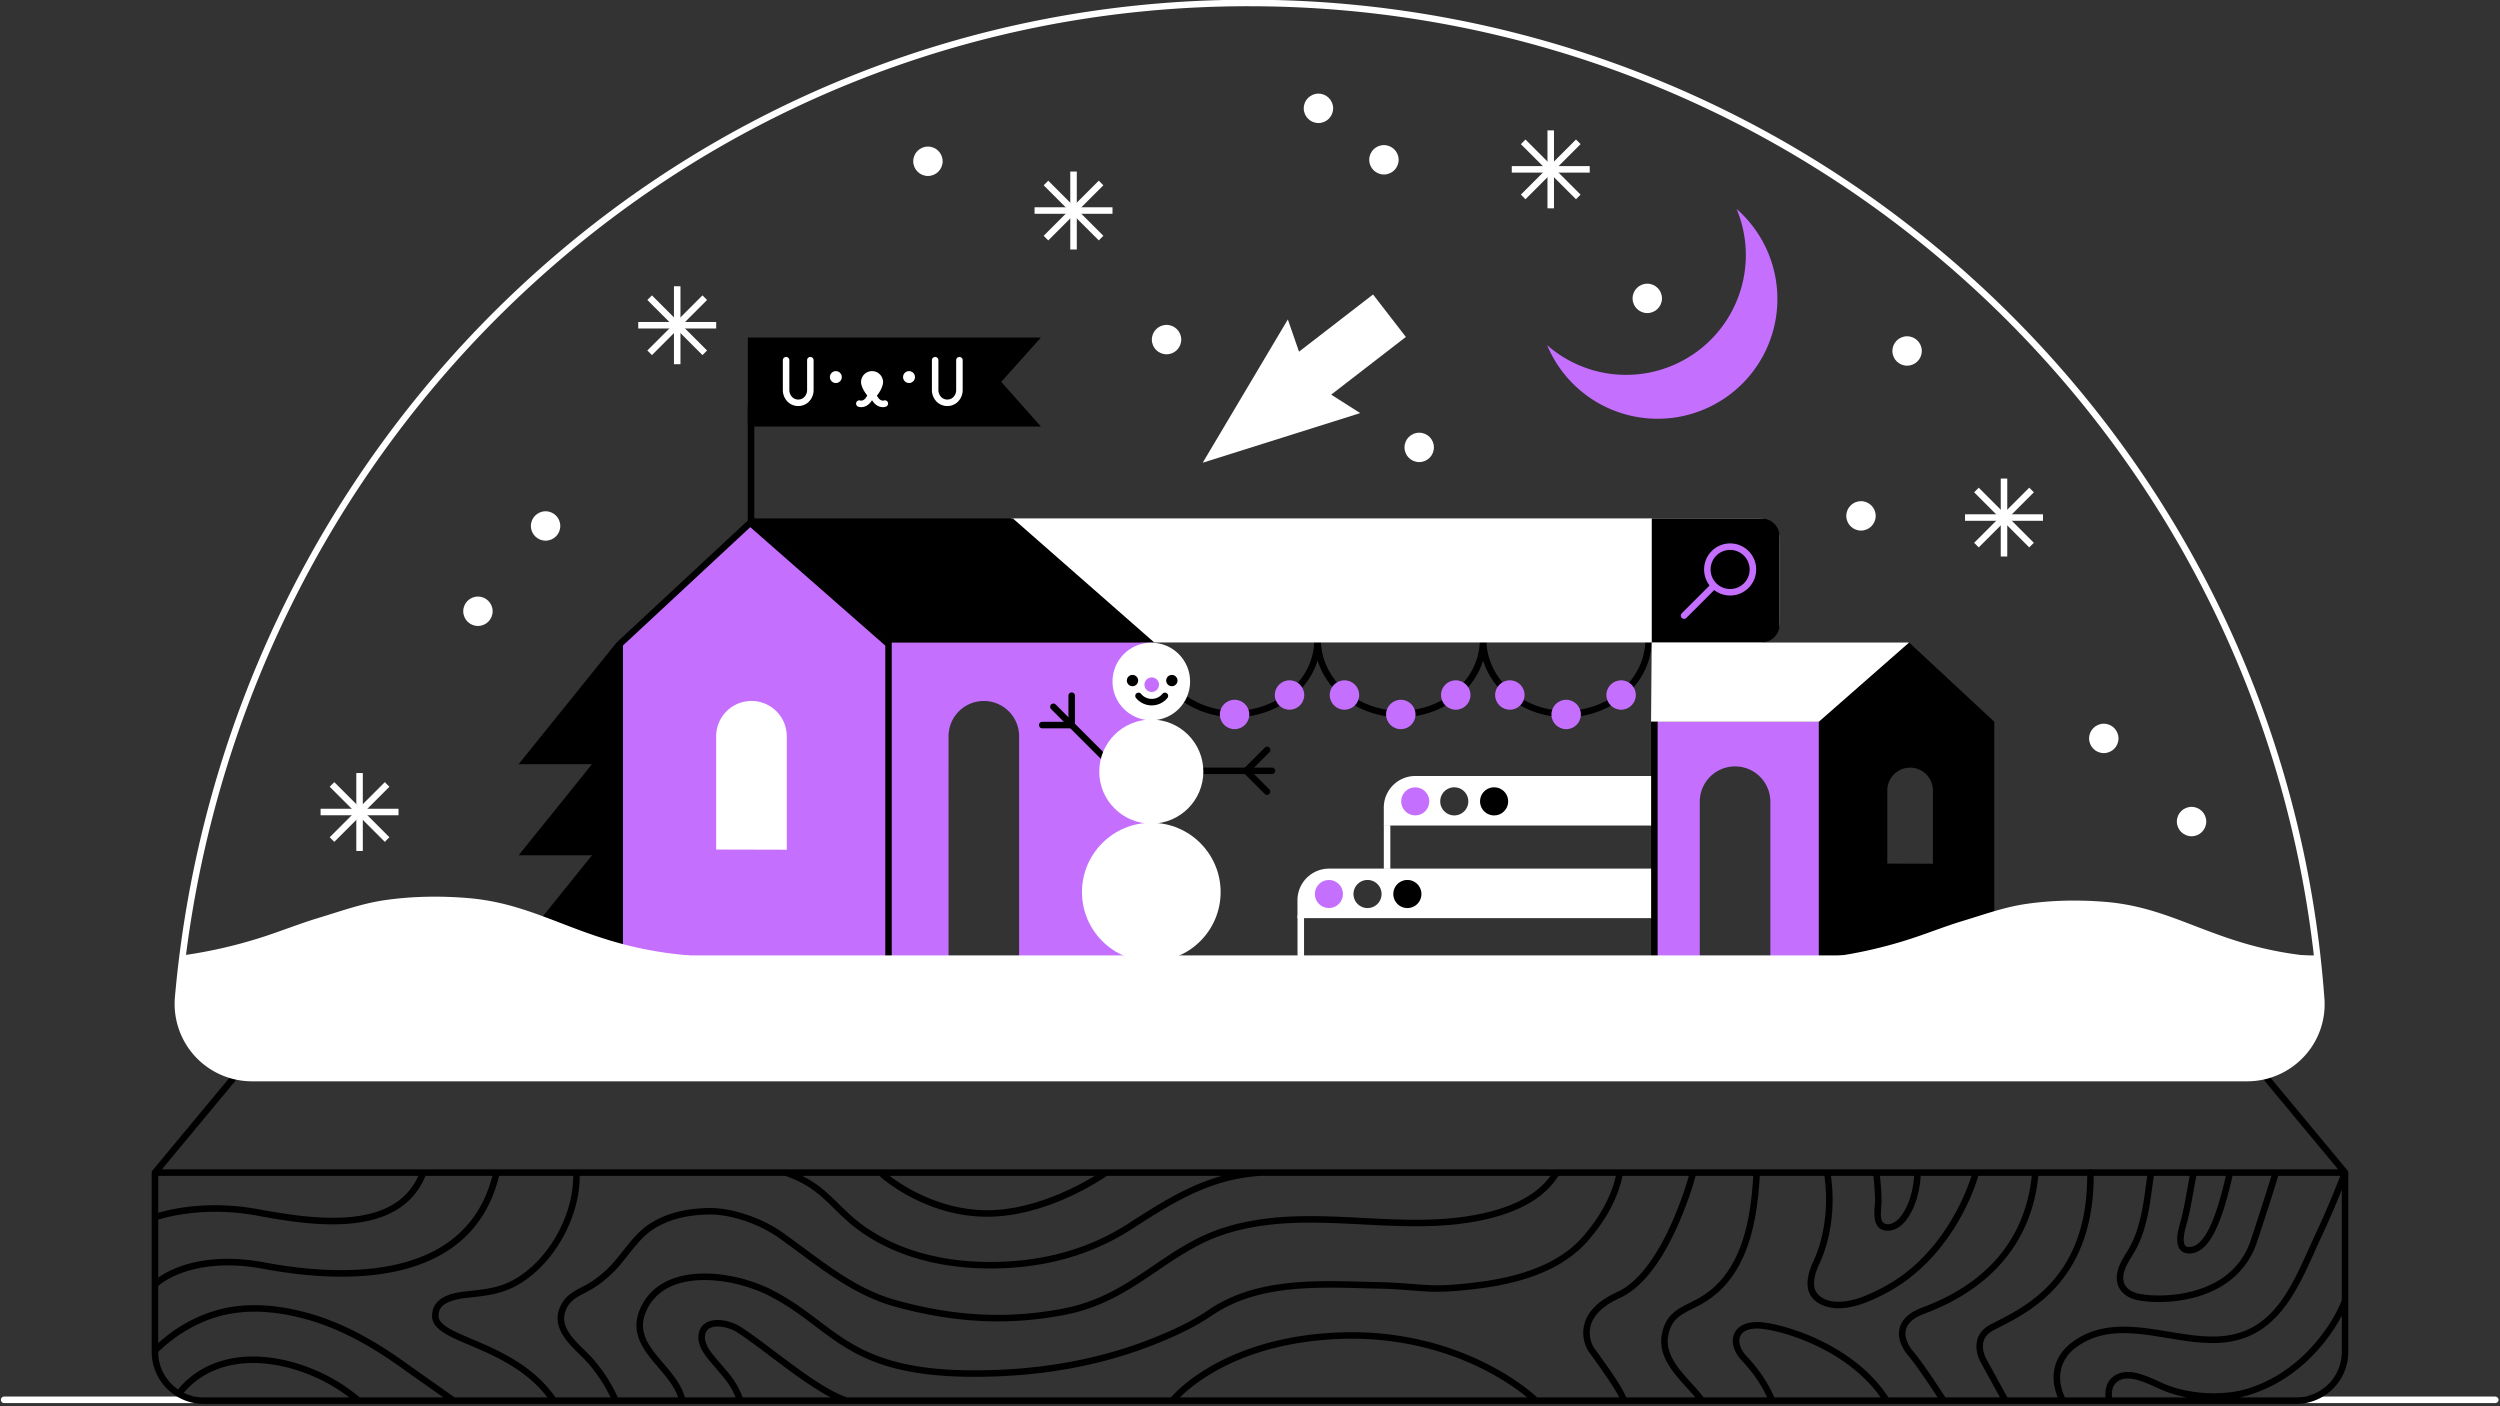 <svg xmlns="http://www.w3.org/2000/svg" viewBox="0 0 1920 1080" xml:space="preserve"><rect x="0" y="0" width="1920" height="1080" fill="#333333" stroke="none"/><path fill="#FFF" d="M148.32 1077.56H3.17a2.5 2.5 0 1 1 0-5h145.15a2.5 2.5 0 1 1 0 5zm1768.05 0h-145.94c-2.51-2.2-.98-5 1.2-5h144.6c1.3 0 2.5.94 2.63 2.24a2.5 2.5 0 0 1-2.49 2.76z"/><path d="M948.36 550.88c-16.63 0-32.52-5.61-44.75-15.82-12.21-10.2-19.7-24.04-21.08-39l4.98-.46c1.25 13.63 8.11 26.28 19.3 35.63 11.33 9.45 26.09 14.65 41.55 14.65 33.66 0 61.06-24.61 61.06-54.87h5c0 33.01-29.64 59.87-66.06 59.87z"/><path d="M1075.47 550.88c-36.42 0-66.06-26.86-66.06-59.87h5c0 30.26 27.4 54.87 61.06 54.87s61.06-24.61 61.06-54.87h5c0 33.01-29.63 59.87-66.06 59.87z"/><path d="M1202.6 550.88c-36.43 0-66.07-26.86-66.07-59.87h5c0 30.26 27.4 54.87 61.06 54.87s61.06-24.61 61.06-54.87h5c0 33.01-29.63 59.87-66.06 59.87z"/><ellipse fill="#C56FFF" cx="1075.81" cy="548.71" rx="11.31" ry="11.29"/><ellipse fill="#C56FFF" cx="1032.55" cy="533.77" rx="11.31" ry="11.29"/><ellipse fill="#C56FFF" cx="1118.01" cy="533.77" rx="11.31" ry="11.29"/><ellipse fill="#C56FFF" cx="1202.81" cy="548.71" rx="11.31" ry="11.29"/><ellipse fill="#C56FFF" cx="1159.56" cy="533.77" rx="11.31" ry="11.29"/><ellipse fill="#C56FFF" cx="1245.01" cy="533.77" rx="11.31" ry="11.29"/><ellipse fill="#C56FFF" cx="948.15" cy="548.71" rx="11.31" ry="11.29"/><ellipse fill="#C56FFF" cx="990.35" cy="533.77" rx="11.31" ry="11.29"/><path d="m398.3 586.9 75.12-93.28 75.13 93.28z"/><path d="m398.3 656.86 75.12-93.28 75.13 93.28z"/><path d="m398.3 726.83 75.12-93.29 75.13 93.29z"/><path fill="#FFF" d="M1062.77 633.69h5v33.6h-5zm-66.27 69.46h5v33.6h-5zm68.74-71.65v-11.3a21.79 21.79 0 0 1 21.77-21.75h180.8v33.04h-202.57zm51.64-29.34a13.3 13.3 0 0 0 0 26.57 13.3 13.3 0 1 0-.01-26.57z"/><path fill="#FFF" d="M1265.3 600.95v28.04h-140.32a15.8 15.8 0 0 0-1.86-28.04h142.19m-154.67 0a15.8 15.8 0 0 0-1.87 28.05h-41.02v-8.8a19.28 19.28 0 0 1 19.26-19.25h23.63m159.66-5H1087a24.26 24.26 0 0 0-24.25 24.26v13.78h207.56v-38.04zm-153.42 30.29a10.79 10.79 0 1 1 0-21.58 10.79 10.79 0 0 1 0 21.58z"/><circle fill="#C56FFF" cx="1086.9" cy="615.45" r="10.79"/><path d="M1147.48 623.74a8.3 8.3 0 0 1 0-16.58 8.3 8.3 0 0 1 0 16.58z"/><path d="M1147.48 609.66a5.8 5.8 0 1 1-.01 11.59 5.8 5.8 0 0 1 .01-11.59m0-5a10.79 10.79 0 1 0 0 21.58 10.79 10.79 0 0 0 0-21.58z"/><path fill="#FFF" d="M998.95 702.65v-11.29c0-12 9.76-21.76 21.76-21.76h247.94v33.05h-269.7zm51.63-29.33c-7.32 0-13.28 5.96-13.28 13.28s5.96 13.29 13.28 13.29 13.29-5.96 13.29-13.29-5.96-13.28-13.29-13.28z"/><path fill="#FFF" d="M1266.15 672.1v28.05H1058.7a15.8 15.8 0 0 0-1.87-28.05h209.33m-221.8 0a15.8 15.8 0 0 0-1.87 28.05h-41.03v-8.79a19.28 19.28 0 0 1 19.26-19.26h23.64m226.8-5h-250.44a24.26 24.26 0 0 0-24.26 24.26v13.79h274.7V667.1zm-220.57 30.29a10.79 10.79 0 1 1 0-21.57 10.79 10.79 0 0 1 0 21.57z"/><circle fill="#C56FFF" cx="1020.61" cy="686.6" r="10.79"/><path d="M1081.19 694.89a8.3 8.3 0 0 1 0-16.57 8.3 8.3 0 0 1 0 16.57z"/><path d="M1081.19 680.82a5.8 5.8 0 1 1-.02 11.58 5.8 5.8 0 0 1 .02-11.58m0-5a10.79 10.79 0 1 0 0 21.57 10.79 10.79 0 0 0 0-21.57zm722.31 224.7-.02-.21-.02-.16-.02-.1a2.5 2.5 0 0 0-.13-.43l-.02-.08c-.09-.19-.2-.36-.33-.53l-.04-.06-59.64-71.82a2.5 2.5 0 0 0-3.85 3.2l56.24 67.72h-189.19a2.48 2.48 0 0 0-1.02-.23h-.04c-.35 0-.69.1-1 .23H124.32l56.25-67.72a2.5 2.5 0 0 0-3.85-3.2l-59.64 71.82-.1.14-.17.3c-.05.09-.1.17-.13.26-.06.16-.1.33-.14.5l-.02.2-.02.22v137.67a40.02 40.02 0 0 0 39.98 39.97h1607.04a40.02 40.02 0 0 0 39.98-39.97V900.52zm-116.7 2.55h22.67c-8.45 36.8-17.33 54.18-27.88 54.61-2.14.1-2.96-.62-3.38-1.16-.79-1-2.3-4.41.58-14.5 2.59-9.09 4.27-18.47 5.9-27.54.67-3.75 1.37-7.6 2.12-11.41zm-32.7 0h27.62c-.69 3.52-1.33 7.07-1.95 10.53-1.6 8.95-3.27 18.2-5.8 27.04-2.61 9.18-2.51 15.38.3 18.97 1.13 1.43 3.24 3.08 6.99 3.08l.53-.01c13.62-.55 23.46-18.42 32.81-59.61h29.83c-1.27 4.33-5.02 16.55-15.7 48.99-6.25 18.98-20.06 31.94-41.04 38.52-16.16 5.07-34.26 5.16-45.04 3-2.86-.56-12.18-3.15-11.98-12.37.13-5.91 3.25-10.98 6.55-16.34l1.08-1.75c10-16.45 12.5-35.35 14.93-53.61l.88-6.44zm-184.04 0c-.34 5.4-1.96 19.72-9.62 30.3-1.62 2.25-6 7.39-11.46 6.75-4.44-.52-4.89-4.83-4.19-13.68.15-1.85.29-3.59.26-5.09-.12-5.53-.54-11.53-1.27-18.28h26.28zm-31.31 0a206.7 206.7 0 0 1 1.3 18.39c.03 1.25-.1 2.87-.24 4.58-.53 6.68-1.42 17.86 8.58 19.05.5.06 1 .08 1.5.08 5.22 0 10.47-3.16 14.6-8.87 8.65-11.93 10.28-27.54 10.59-33.23h39.03c-3.9 12.37-22.3 62.5-69.6 86.5-9.7 4.94-21.04 10.19-32.82 10.19h-.11c-11.53-.03-17.53-6.11-18.24-11.74-.6-4.8.63-10.27 3.87-17.24 9.04-19.43 12.28-44.04 8.96-67.71h32.58zm-598 0c-13.16 8-47.2 26.38-82.57 26.38h-.61c-36.4-.22-64.67-19.02-74.35-26.38h157.53zm-165.09 0c.14.3.34.57.6.8 1.38 1.24 34.28 30.3 81.28 30.58h.66c46.59 0 89.34-29.68 91.14-30.95.18-.13.33-.27.46-.43h88.56c-26 7.28-47.64 21.13-70.2 35.59l-2.5 1.6c-26.27 16.82-56.77 26.4-90.65 28.49-29.25 1.8-71.66-.99-107.56-24.48-9.96-6.52-16.75-13.19-23.3-19.64-8.02-7.87-15.68-15.4-28.05-21.56h59.56zm-554.16 0h199.8c-8.45 18.65-25.47 29-51.94 31.56-23.18 2.25-49.23-1.96-71.83-6.08-37.8-6.9-66.86.16-76.03 2.9v-28.38zm0 33.62c6.42-2.02 36.3-10.3 75.14-3.23 15.91 2.9 37.5 6.85 58.77 6.84 29.94 0 59.26-7.8 71.33-37.23h51.4c-21.12 82.43-118.4 77.11-174.76 66.52-47.57-8.95-73.8 5.85-81.88 11.65v-44.55zm34.98 136.52a34.77 34.77 0 0 1-15.37-3.56c11.11-13.1 26.85-20.9 45.6-22.53 26.44-2.3 57.78 7.85 81.56 26.1h-111.8zm119.74 0c-25.2-21.45-60.46-33.64-89.94-31.07-20.41 1.78-37.55 10.4-49.56 24.94a34.96 34.96 0 0 1-15.22-28.78c13.58-13.14 29.66-22.59 46.58-27.32 18.22-5.1 39.15-4.79 62.2.94 26.36 6.55 51.37 19.12 81.13 40.79l29.09 20.5h-64.28zm72.87 0a2.5 2.5 0 0 0-.35-.3l-34.42-24.27c-30.27-22.04-55.82-34.86-82.83-41.57-23.9-5.94-45.7-6.25-64.76-.9-16.29 4.55-31.81 13.27-45.23 25.3V987.5c.23-.11.46-.25.66-.43.06-.06 6.44-5.77 19.44-10.16 12.03-4.05 32.35-7.76 60.86-2.4 27.1 5.1 66.82 9.54 102.1 1.77 42.68-9.4 69.16-34.02 78.74-73.2h56.93c.03 29.79-17.83 62.48-42.78 78.07-12.23 7.65-23.41 8.87-37.58 10.42l-1.42.15c-7.88.87-26.34 2.9-26.64 18.68-.2 10.37 12.63 15.81 28.89 22.7 18.3 7.76 43.08 18.28 59.7 40.12h-71.3zm77.5 0c-17.4-24.98-44.3-36.39-63.94-44.72-14.51-6.15-25.98-11.01-25.84-18 .1-5.63 2.83-11.68 22.19-13.8l1.42-.16c14.2-1.56 26.48-2.9 39.68-11.15 26.31-16.44 45.15-50.9 45.13-82.31h157.96c.03 0 .05.03.08.04 18.37 6.42 27.17 15.07 37.37 25.08 6.73 6.63 13.7 13.47 24.07 20.26 31.35 20.52 67.37 25.74 95.88 25.74 5.18 0 10.11-.17 14.72-.45 34.75-2.14 66.05-11.99 93.05-29.27l2.5-1.6c29.82-19.11 57.98-37.16 96.65-39.77l.19-.03h223.12c-11.39 15.56-31.54 25.6-61.43 30.62-27.06 4.54-55.15 3.1-82.32 1.7-10.25-.53-20.85-1.08-31.28-1.3-27.81-.58-63.8.8-95.6 16.78-12.54 6.3-23.7 13.88-34.5 21.21-20.71 14.06-40.27 27.34-69.22 32.9-42.3 8.1-82.97 6.08-128-6.36-27.01-7.47-48.66-23.5-71.59-40.48-5.11-3.78-10.4-7.7-15.71-11.48-15.74-11.2-38.52-18.91-55.7-18.91h-.75c-18.12.24-32.83 4.05-44.98 11.65-8.74 5.46-15.08 13.48-21.2 21.23-3.8 4.78-7.7 9.73-12.08 13.9-6.25 5.97-12.34 10.34-19.15 13.76-6.69 3.35-12.52 6.68-16.13 13.35-8.79 16.21 3.89 28.68 14.07 38.7 2.57 2.53 5 4.92 6.98 7.23 6.7 7.82 12.3 16.44 16.72 25.65h-42.36zm47.9 0a122.12 122.12 0 0 0-18.47-28.9 125.9 125.9 0 0 0-7.26-7.53c-9.92-9.76-20.18-19.85-13.19-32.75 2.93-5.41 7.85-8.2 13.99-11.27 7.26-3.65 13.73-8.29 20.35-14.6 4.63-4.42 8.65-9.5 12.54-14.43 6.14-7.76 11.93-15.09 19.94-20.1 11.35-7.09 25.22-10.65 42.4-10.88 16.3-.23 38.3 7.18 53.48 17.99a1017.5 1017.5 0 0 1 15.64 11.42c22.28 16.5 45.32 33.57 73.24 41.28 45.79 12.65 87.18 14.7 130.26 6.44 29.96-5.74 50.87-19.93 71.08-33.66 10.67-7.24 21.7-14.73 33.94-20.89 30.82-15.49 66.03-16.81 93.25-16.24 10.35.22 20.92.76 31.14 1.29 27.43 1.41 55.8 2.87 83.4-1.76 33.05-5.55 54.87-17.2 66.66-35.55h44.07c-4.96 23.17-21.38 41.9-21.55 42.08l-.13.16c-16.47 21.92-45.1 34.92-87.54 39.75-11.36 1.3-23.4 2.5-34.84 1.85-4.36-.24-8.8-.58-13.1-.9-7.38-.55-15.01-1.12-22.57-1.28-4.08-.09-8.2-.2-12.35-.31-42.04-1.15-85.52-2.33-120.9 21.74-13.56 9.23-28.15 15.67-40.64 20.76-43.02 17.52-91.51 26.1-144.15 25.44-65.01-.79-88.85-18.8-114.1-37.87-10.75-8.14-21.88-16.55-36.51-23.98-29.93-15.19-82.32-21.87-99.7 12.05-10.49 20.45 1.37 34.35 12.83 47.8 6.12 7.16 12.4 14.55 15.07 22.85h-46.29zm95.87 0c-2.49-6.23-4.44-10.17-8.54-15.7-2.28-3.07-5.4-6.7-8.43-10.22a233.6 233.6 0 0 1-6.34-7.56c-4.5-5.72-6.3-10.52-5.48-14.65a6.88 6.88 0 0 1 4.26-5.38c5.5-2.34 14.85.03 20.35 3.57 7.43 4.79 16.35 11.51 25.8 18.63 15.07 11.35 31.7 23.89 46.04 31.31h-67.66zm335.81 0c4.24-4.23 13.1-12.13 27.16-20.08 34.38-19.47 72.82-24.3 99.01-24.94 47.53-1.14 84.25 12.06 106.7 23.35 16.75 8.43 28.26 17.06 33.86 21.67H906.17zm274.27 0-.16-.19c-.55-.53-13.83-13.26-38.8-25.85-23-11.59-60.61-25.17-109.26-23.98-48.65 1.18-82.12 14.65-101.62 25.74-21 11.94-30.62 23.52-31.25 24.28H650.54c-15.47-5.11-36.76-21.15-55.55-35.3-9.53-7.18-18.52-13.95-26.1-18.84-6.63-4.27-17.64-7.1-25.02-3.98a11.85 11.85 0 0 0-7.2 9.02c-1.12 5.65 1 11.77 6.45 18.71 1.82 2.32 4.08 4.95 6.48 7.73 2.96 3.45 6.03 7.01 8.2 9.94a53.4 53.4 0 0 1 7.16 12.72h-38.97c-2.68-9.9-9.69-18.13-16.48-26.1-11.35-13.3-21.15-24.8-12.2-42.27 9.05-17.64 28.1-21.56 42.47-21.74 19.5-.28 38.9 5.97 50.52 11.88 14.24 7.22 25.19 15.5 35.78 23.5 25.9 19.58 50.39 38.08 117.04 38.88 53.32.64 102.46-8.04 146.1-25.81 12.72-5.18 27.61-11.76 41.56-21.25 34.05-23.17 76.7-22 117.96-20.88 4.16.11 8.29.22 12.37.3 7.43.16 15 .73 22.3 1.28 4.32.32 8.8.66 13.2.9 11.82.68 24.11-.56 35.68-1.87 43.83-5 73.57-18.6 90.92-41.63 1.4-1.6 17.99-20.9 22.84-45.33h51.02c-3.17 11.13-22.43 74.4-55.19 89.28-13.76 6.26-22.15 14.34-24.94 24.02-3.35 11.6 2.74 21.03 3 21.42l.07.11c10.13 13.73 20.72 29.3 23.61 35.31h-63.18zm68.44 0c-2.51-7.15-14.46-24.2-24.8-38.21-.4-.64-4.95-8.19-2.34-17.24 2.37-8.22 9.84-15.23 22.21-20.85 16.02-7.29 30.74-25.42 43.73-53.9a283.33 283.33 0 0 0 14.58-39.94h44.24c-2.02 34.22-8.81 75.32-41.92 93.95-2.3 1.29-4.55 2.42-6.73 3.52-10.03 5.03-18.7 9.38-21.53 24.11-3.19 16.54 8.8 29.75 19.37 41.4a243 243 0 0 1 6.33 7.16h-53.14zm113.73 0c-1.51-3.79-7.46-17.14-21.03-31.45-5.18-5.47-7.09-11.76-4.85-16.03 2.4-4.58 9.23-6.37 18.75-4.91 20.67 3.16 64.92 18.14 88.83 52.4h-81.7zm87.7 0c-24.38-37.66-72.1-53.97-94.07-57.34-11.77-1.8-20.5.95-23.94 7.54-3.3 6.3-1.13 14.64 5.65 21.79 11.15 11.75 16.97 23 19.22 28.01h-48.74a162.2 162.2 0 0 0-9.04-10.52c-10.26-11.3-20.87-23-18.16-37.1 2.37-12.3 9.29-15.78 18.86-20.58 2.23-1.13 4.54-2.29 6.94-3.64 35.3-19.86 42.4-62.75 44.48-98.3h49.62c3.3 22.62.15 47.1-8.45 65.6-3.66 7.85-5.02 14.2-4.3 19.97 1.38 11.03 12.98 16.09 23.18 16.12h.12c12.28 0 24.12-5.15 35.1-10.73 29.28-14.86 47.57-39.22 57.75-57.03 9.16-16.02 13.52-29.47 14.82-33.93h41.06c-2.8 26.22-12.65 48.54-29.34 66.34-13.76 14.69-32.16 26.37-54.67 34.73-9.87 3.67-15.75 8.98-17.5 15.8-2.42 9.45 4 18.19 6.88 21.5 6.01 6.94 18.43 25.82 22.32 31.77h-37.79zm43.53 0a2.5 2.5 0 0 0-.35-.88c-.67-1.04-16.56-25.66-23.93-34.16-1.84-2.13-7.7-9.62-5.81-16.99 1.31-5.13 6.15-9.29 14.39-12.35 36.33-13.5 80.82-42.8 87.31-105.76h37.52c-.05 76.34-45.37 99.42-69.85 111.89l-4.5 2.3c-5.16 2.72-8.51 6.51-9.94 11.29-2.52 8.39 1.95 16.64 2.14 16.97l15.15 27.7h-42.13zm47.8 0-.06-.16-16.38-29.93c-.03-.07-3.65-6.81-1.72-13.17 1.03-3.42 3.55-6.2 7.47-8.26 1.37-.72 2.85-1.47 4.43-2.28 12.26-6.24 30.79-15.67 45.98-33.7 17.63-20.92 26.56-48.73 26.59-82.64h41.11l-.78 5.78c-2.36 17.75-4.8 36.12-14.25 51.67l-1.06 1.73c-3.51 5.7-7.14 11.58-7.3 18.85-.18 8.72 5.95 15.38 16 17.4a86.45 86.45 0 0 0 16.5 1.44c9.33 0 20.28-1.22 31.01-4.58 22.3-7 37.61-21.43 44.3-41.74 12-36.43 15.3-47.52 16.15-50.55h47.72a715.73 715.73 0 0 1-19.32 45.28 821.83 821.83 0 0 0-5 10.96c-13.58 30.2-27.63 61.43-62.74 66.41-14.24 2.02-29.76-.54-44.77-3.02-25.2-4.16-51.26-8.47-73.69 7.8-14.16 10.26-18.33 26.09-11.43 42.71h-38.75zm80.42 0v-.1c-.47-4.1.29-7.74 2.1-10.02 4.09-5.15 10.94-5.76 21.56-1.92a139.5 139.5 0 0 1 10.2 4.34l2.88 1.3a93.36 93.36 0 0 0 20.98 6.4h-57.72zm176.44-34.97a35.02 35.02 0 0 1-34.98 34.98h-43.86c3.5-.7 6.9-1.55 10.12-2.64a111.8 111.8 0 0 0 19.7-8.81 120.7 120.7 0 0 0 29.3-23.61 134.56 134.56 0 0 0 19.72-27.65v27.73zm0-39.64c-4.79 12.15-12.88 24.66-23.41 36.19a115.71 115.71 0 0 1-28.09 22.63c-5.97 3.4-12.3 6.24-18.81 8.42-19.98 6.71-47.68 5.23-67.34-3.59l-2.85-1.3c-3.41-1.55-6.94-3.16-10.58-4.48-4.68-1.7-18.94-6.86-27.19 3.52-2.54 3.2-3.68 8-3.18 13.23h-31.19c-7.08-15.06-3.76-29.5 8.9-38.68 20.74-15.03 44.64-11.09 69.94-6.9 15.38 2.54 31.3 5.16 46.29 3.04 37.83-5.38 53.12-39.35 66.6-69.31 1.62-3.61 3.3-7.35 4.96-10.9a728.96 728.96 0 0 0 15.95-36.66v84.79z"/><path fill="#FFF" d="M1725.9 830.45H193.5a59.5 59.5 0 0 1-43.8-19.28 59.67 59.67 0 0 1-15.36-45.47c18.55-208.63 111.96-401.66 263.03-543.53C471.99 152.1 557.5 97.27 651.54 59.24 749.08 19.8 852.6-.22 959.2-.22c210.56 0 411.22 79.1 565.04 222.7 153.06 142.9 245.72 336.2 260.9 544.32a58.69 58.69 0 0 1-15.71 44.69 59.61 59.61 0 0 1-43.53 18.96zM959.2 4.78c-105.96 0-208.85 19.89-305.8 59.1-93.46 37.8-178.45 92.28-252.62 161.93-150.17 141.03-243.03 332.92-261.47 540.34a54.66 54.66 0 0 0 14.08 41.64 54.48 54.48 0 0 0 40.1 17.66H1725.9a53.9 53.9 0 0 0 39.87-17.37 53.74 53.74 0 0 0 14.39-40.91c-15.1-206.86-107.2-399-259.33-541.03C1367.94 83.4 1168.48 4.79 959.2 4.79z"/><g fill="#FFF"><path d="M777.3 400.63h573.99c7.15 0 12.95 5.8 12.95 12.95v64.4c0 7.15-5.8 12.95-12.95 12.95h-474.3"/><path d="M1351.29 493.42h-474.3a2.5 2.5 0 1 1 0-5h474.3c5.76 0 10.45-4.68 10.45-10.45v-64.39c0-5.76-4.69-10.45-10.45-10.45h-574a2.5 2.5 0 1 1 0-5h574c8.52 0 15.45 6.93 15.45 15.45v64.4c0 8.51-6.93 15.44-15.45 15.44z"/></g><path d="M1352.84 490.94h-81.79v-90.3h81.79c6.3 0 11.4 5.1 11.4 11.4v67.5c0 6.3-5.1 11.4-11.4 11.4z"/><path d="M1352.84 493.44h-84.29v-95.3h84.29c7.66 0 13.9 6.23 13.9 13.9v67.5c0 7.67-6.24 13.9-13.9 13.9zm-79.29-5h79.29c4.9 0 8.9-3.99 8.9-8.9v-67.5c0-4.9-4-8.9-8.9-8.9h-79.29v85.3zM799.43 327.6H574.35v-68.37h225.08l-30.49 34.03z"/><path fill="#FFF" d="M613.04 311.83a11.4 11.4 0 0 1-7.83-3 12.7 12.7 0 0 1-3.99-9.39v-22.8a2.5 2.5 0 1 1 5 0v22.8a7.7 7.7 0 0 0 2.37 5.7c1.24 1.14 2.7 1.7 4.45 1.7s3.2-.56 4.45-1.7a7.69 7.69 0 0 0 2.36-5.7v-22.8a2.5 2.5 0 1 1 5 0v22.8a12.7 12.7 0 0 1-3.98 9.39 11.4 11.4 0 0 1-7.83 3zm114.48 0a11.4 11.4 0 0 1-7.82-3 12.7 12.7 0 0 1-4-9.39v-22.8a2.5 2.5 0 1 1 5 0v22.8a7.7 7.7 0 0 0 2.37 5.7c1.25 1.14 2.7 1.7 4.45 1.7s3.21-.56 4.46-1.7a7.69 7.69 0 0 0 2.36-5.7v-22.8a2.5 2.5 0 1 1 5 0v22.8a12.7 12.7 0 0 1-3.99 9.39 11.4 11.4 0 0 1-7.83 3z"/><circle fill="#FFF" cx="641.93" cy="289.59" r="4.58"/><circle fill="#FFF" cx="698.13" cy="289.59" r="4.58"/><path fill="#FFF" d="M678.18 293.46c0 4.67-5.45 12.87-8.45 12.87-2.69 0-8.45-8.2-8.45-12.87a8.45 8.45 0 1 1 16.9 0z"/><path fill="#FFF" d="M661.4 312.7c-.9 0-1.71-.16-2.34-.4a2.5 2.5 0 0 1 1.7-4.7c.38.12 3.42.82 5.81-5.05a2.5 2.5 0 1 1 4.63 1.88c-2.66 6.54-6.8 8.27-9.8 8.27z"/><path fill="#FFF" d="M678.05 312.7c-3 0-7.13-1.73-9.8-8.27a2.5 2.5 0 0 1 4.63-1.88c2.41 5.92 5.48 5.16 5.82 5.05a2.5 2.5 0 0 1 3.2 1.48 2.54 2.54 0 0 1-1.5 3.23c-.63.23-1.44.4-2.35.4z"/><path d="M574.29 310.53h5v112.84h-5z"/><path fill="#C56FFF" d="M475.92 736.79V494.66l100.23-93.19 106.25 93.24v242.08z"/><path d="m576.2 404.84 103.7 91v238.45H478.42V495.75l97.78-90.9m-.1-6.75-102.68 95.47V739.3H684.9V493.57l-108.8-95.46z"/><path d="m684.47 493.57-108.81-95.46h202.17l108.8 95.46z"/><path fill="#C56FFF" d="M684.9 493.57v245.39h201.73V493.57H684.9zm97.78 241.3-54.2-.13V565.45a27.1 27.1 0 0 1 54.2 0v169.41zm487.88-180.6v180.6h34.86V615.7a27.1 27.1 0 0 1 54.21 0v119.16h39.71v-180.6h-128.78z"/><path d="m1466.17 493.44-69.33 60.84v192.71h134.76V554.28l-65.43-60.84zm18.3 169.9-35.02-.1v-56.18a17.5 17.5 0 0 1 35.02 0v56.27z"/><path fill="#FFF" d="m1270.55 551.78.43-55.84h188.57l-63.63 55.84z"/><path fill="#FFF" d="m1452.91 498.44-57.94 50.84h-121.9l.4-50.84h179.44m13.28-5zm0 0H1268.5l-.48 60.84h128.83l69.33-60.84z"/><path d="M1268.06 554.27h5v192.72h-5z"/><path fill="#FFF" d="M136.82 765.93c-2.96 33.31 23.22 62.02 56.67 62.02H1725.9c33.03 0 59.16-28.03 56.75-60.97a828.12 828.12 0 0 0-3.11-33.24H140.3a864.21 864.21 0 0 0-3.48 32.19z"/><circle fill="#FFF" cx="712.66" cy="123.86" r="11.29"/><circle fill="#FFF" cx="1062.86" cy="122.73" r="11.29"/><circle fill="#FFF" cx="1429.24" cy="396.2" r="11.29"/><circle fill="#FFF" cx="1265.11" cy="229.16" r="11.29"/><circle fill="#FFF" cx="1464.65" cy="269.55" r="11.29"/><circle fill="#FFF" cx="367.06" cy="469.45" r="11.29"/><path fill="#FFF" d="M1768.08 743.38c-9.09 4.18-20.89 11.36-24.43 20.6a39.42 39.42 0 0 1-3.4 6.4c-5.59 9.1-14.19 26.47-25.26 29.11-3.65.87-8.56.03-12.3.05l-39.87.16-139.59.54-78.88.3-36.44-65.81a349.45 349.45 0 0 0 56.18-12.68c14.63-4.56 28.98-10.47 43.56-14.85 16.54-4.97 31.7-10.59 48.88-13.05 19.89-2.84 40.47-3.15 60.47-1.5 56.49 4.62 86.06 35.87 162.67 42.08-3.1 2.62-7.9 6.95-11.6 8.65z"/><circle fill="#FFF" cx="419.01" cy="403.95" r="11.29"/><circle fill="#FFF" cx="1089.95" cy="343.6" r="11.29"/><circle fill="#FFF" cx="1683.11" cy="630.96" r="11.29"/><circle fill="#FFF" cx="1615.71" cy="567.1" r="11.29"/><circle fill="#FFF" cx="895.91" cy="260.81" r="11.29"/><circle fill="#FFF" cx="1012.56" cy="83.2" r="11.29"/><g fill="#FFF"><path d="M517.6 219.85h5v59.86h-5z"/><path d="M490.17 247.28h59.86v5h-59.86z"/><path d="m497.16 269.18 42.33-42.33 3.53 3.53-42.33 42.33z"/><path d="m497.16 230.39 3.54-3.54 42.32 42.33-3.53 3.53z"/></g><g fill="#FFF"><path d="M1536.58 367.54h5v59.86h-5z"/><path d="M1509.15 394.97h59.86v5h-59.86z"/><path d="m1516.14 416.87 42.32-42.33 3.54 3.54-42.33 42.33z"/><path d="m1516.14 378.08 3.53-3.54 42.33 42.33-3.54 3.54z"/></g><g fill="#FFF"><path d="M273.64 593.69h5v59.86h-5z"/><path d="M246.21 621.12h59.86v5h-59.86z"/><path d="m253.2 643.01 42.33-42.32 3.54 3.53-42.33 42.33z"/><path d="m253.2 604.22 3.54-3.54 42.33 42.33-3.54 3.53z"/></g><g fill="#FFF"><path d="M821.97 131.76h5v59.86h-5z"/><path d="M794.54 159.19h59.86v5h-59.86z"/><path d="m801.53 181.1 42.33-42.34 3.53 3.54-42.32 42.33z"/><path d="m801.53 142.3 3.54-3.54 42.32 42.33-3.53 3.53z"/></g><g fill="#FFF"><path d="M1188.46 100.14h5V160h-5z"/><path d="M1161.04 127.57h59.86v5h-59.86z"/><path d="m1168.03 149.47 42.33-42.33 3.53 3.54-42.32 42.32z"/><path d="m1168.03 110.7 3.54-3.54 42.32 42.33-3.53 3.53z"/></g><path fill="#FFF" d="M517.28 742.8c-9.5 4.37-21.86 11.88-25.57 21.56a41.2 41.2 0 0 1-3.56 6.7c-5.84 9.52-14.85 27.7-26.44 30.46-3.81.91-8.95.04-12.86.05l-41.74.17-146.1.57-82.56.32-38.15-68.9a365.87 365.87 0 0 0 58.8-13.26c15.32-4.78 30.34-10.96 45.6-15.54 17.32-5.2 33.17-11.08 51.16-13.66 20.82-2.98 42.36-3.3 63.3-1.58 59.11 4.85 90.06 37.55 170.25 44.05-3.24 2.74-8.27 7.28-12.13 9.05z"/><path d="M973.07 610.47a2.5 2.5 0 0 1-1.77-.73l-15.97-15.98a2.5 2.5 0 0 1 0-3.53l15.97-15.97a2.5 2.5 0 1 1 3.53 3.53l-14.2 14.2 14.2 14.21a2.5 2.5 0 0 1-1.76 4.27z"/><path d="M976.9 594.5h-53.1a2.5 2.5 0 1 1 0-5h53.08a2.5 2.5 0 1 1 0 5zm-153.85-35.14h-22.6a2.5 2.5 0 1 1 0-5h20.1v-20.09a2.5 2.5 0 1 1 5 0v22.59a2.5 2.5 0 0 1-2.5 2.5z"/><path d="M846.58 582.9a2.5 2.5 0 0 1-1.76-.73l-37.54-37.54a2.5 2.5 0 1 1 3.54-3.53l37.53 37.53a2.5 2.5 0 0 1-1.77 4.27z"/><circle fill="#FFF" cx="884.2" cy="685.13" r="53.24"/><circle fill="#FFF" cx="884.2" cy="592.58" r="39.97"/><circle fill="#FFF" cx="884.2" cy="523.39" r="29.8"/><circle cx="869.75" cy="522.67" r="4.35"/><circle cx="899.98" cy="522.67" r="4.35"/><circle fill="#C56FFF" cx="884.52" cy="525.85" r="5.61"/><path d="M884.52 541.75a15.6 15.6 0 0 1-12.07-5.71 2.5 2.5 0 0 1 3.87-3.18 10.59 10.59 0 0 0 16.41 0 2.5 2.5 0 0 1 3.86 3.18 15.58 15.58 0 0 1-12.07 5.7z"/><path fill="#C56FFF" d="M1333.7 160.47a91.98 91.98 0 0 1-145.52 104.6 91.98 91.98 0 1 0 145.52-104.6z"/><g fill="#C56FFF"><path d="M1328.75 457.35a19.94 19.94 0 0 1-14.15-5.86c-7.8-7.8-7.8-20.5 0-28.3 7.8-7.8 20.5-7.8 28.3 0 7.8 7.8 7.8 20.5 0 28.3a19.94 19.94 0 0 1-14.15 5.86zm0-35c-3.85 0-7.7 1.45-10.62 4.38a15.03 15.03 0 0 0 0 21.23 15.03 15.03 0 0 0 21.23 0 15.03 15.03 0 0 0-10.61-25.62z"/><path d="M1293.36 475.28a2.5 2.5 0 0 1-1.77-4.26l22.49-22.49a2.5 2.5 0 1 1 3.53 3.54l-22.48 22.48c-.49.49-1.13.73-1.77.73z"/></g><path fill="#FFF" d="M550.02 652.45v-87a27.1 27.1 0 0 1 54.22 0v87.13l-54.22-.13zm529.68-393.68-25.2-32.61-56.86 43.93-8.58-24.75-65.37 110.02 120.94-38.1-22.28-14.17z"/></svg>